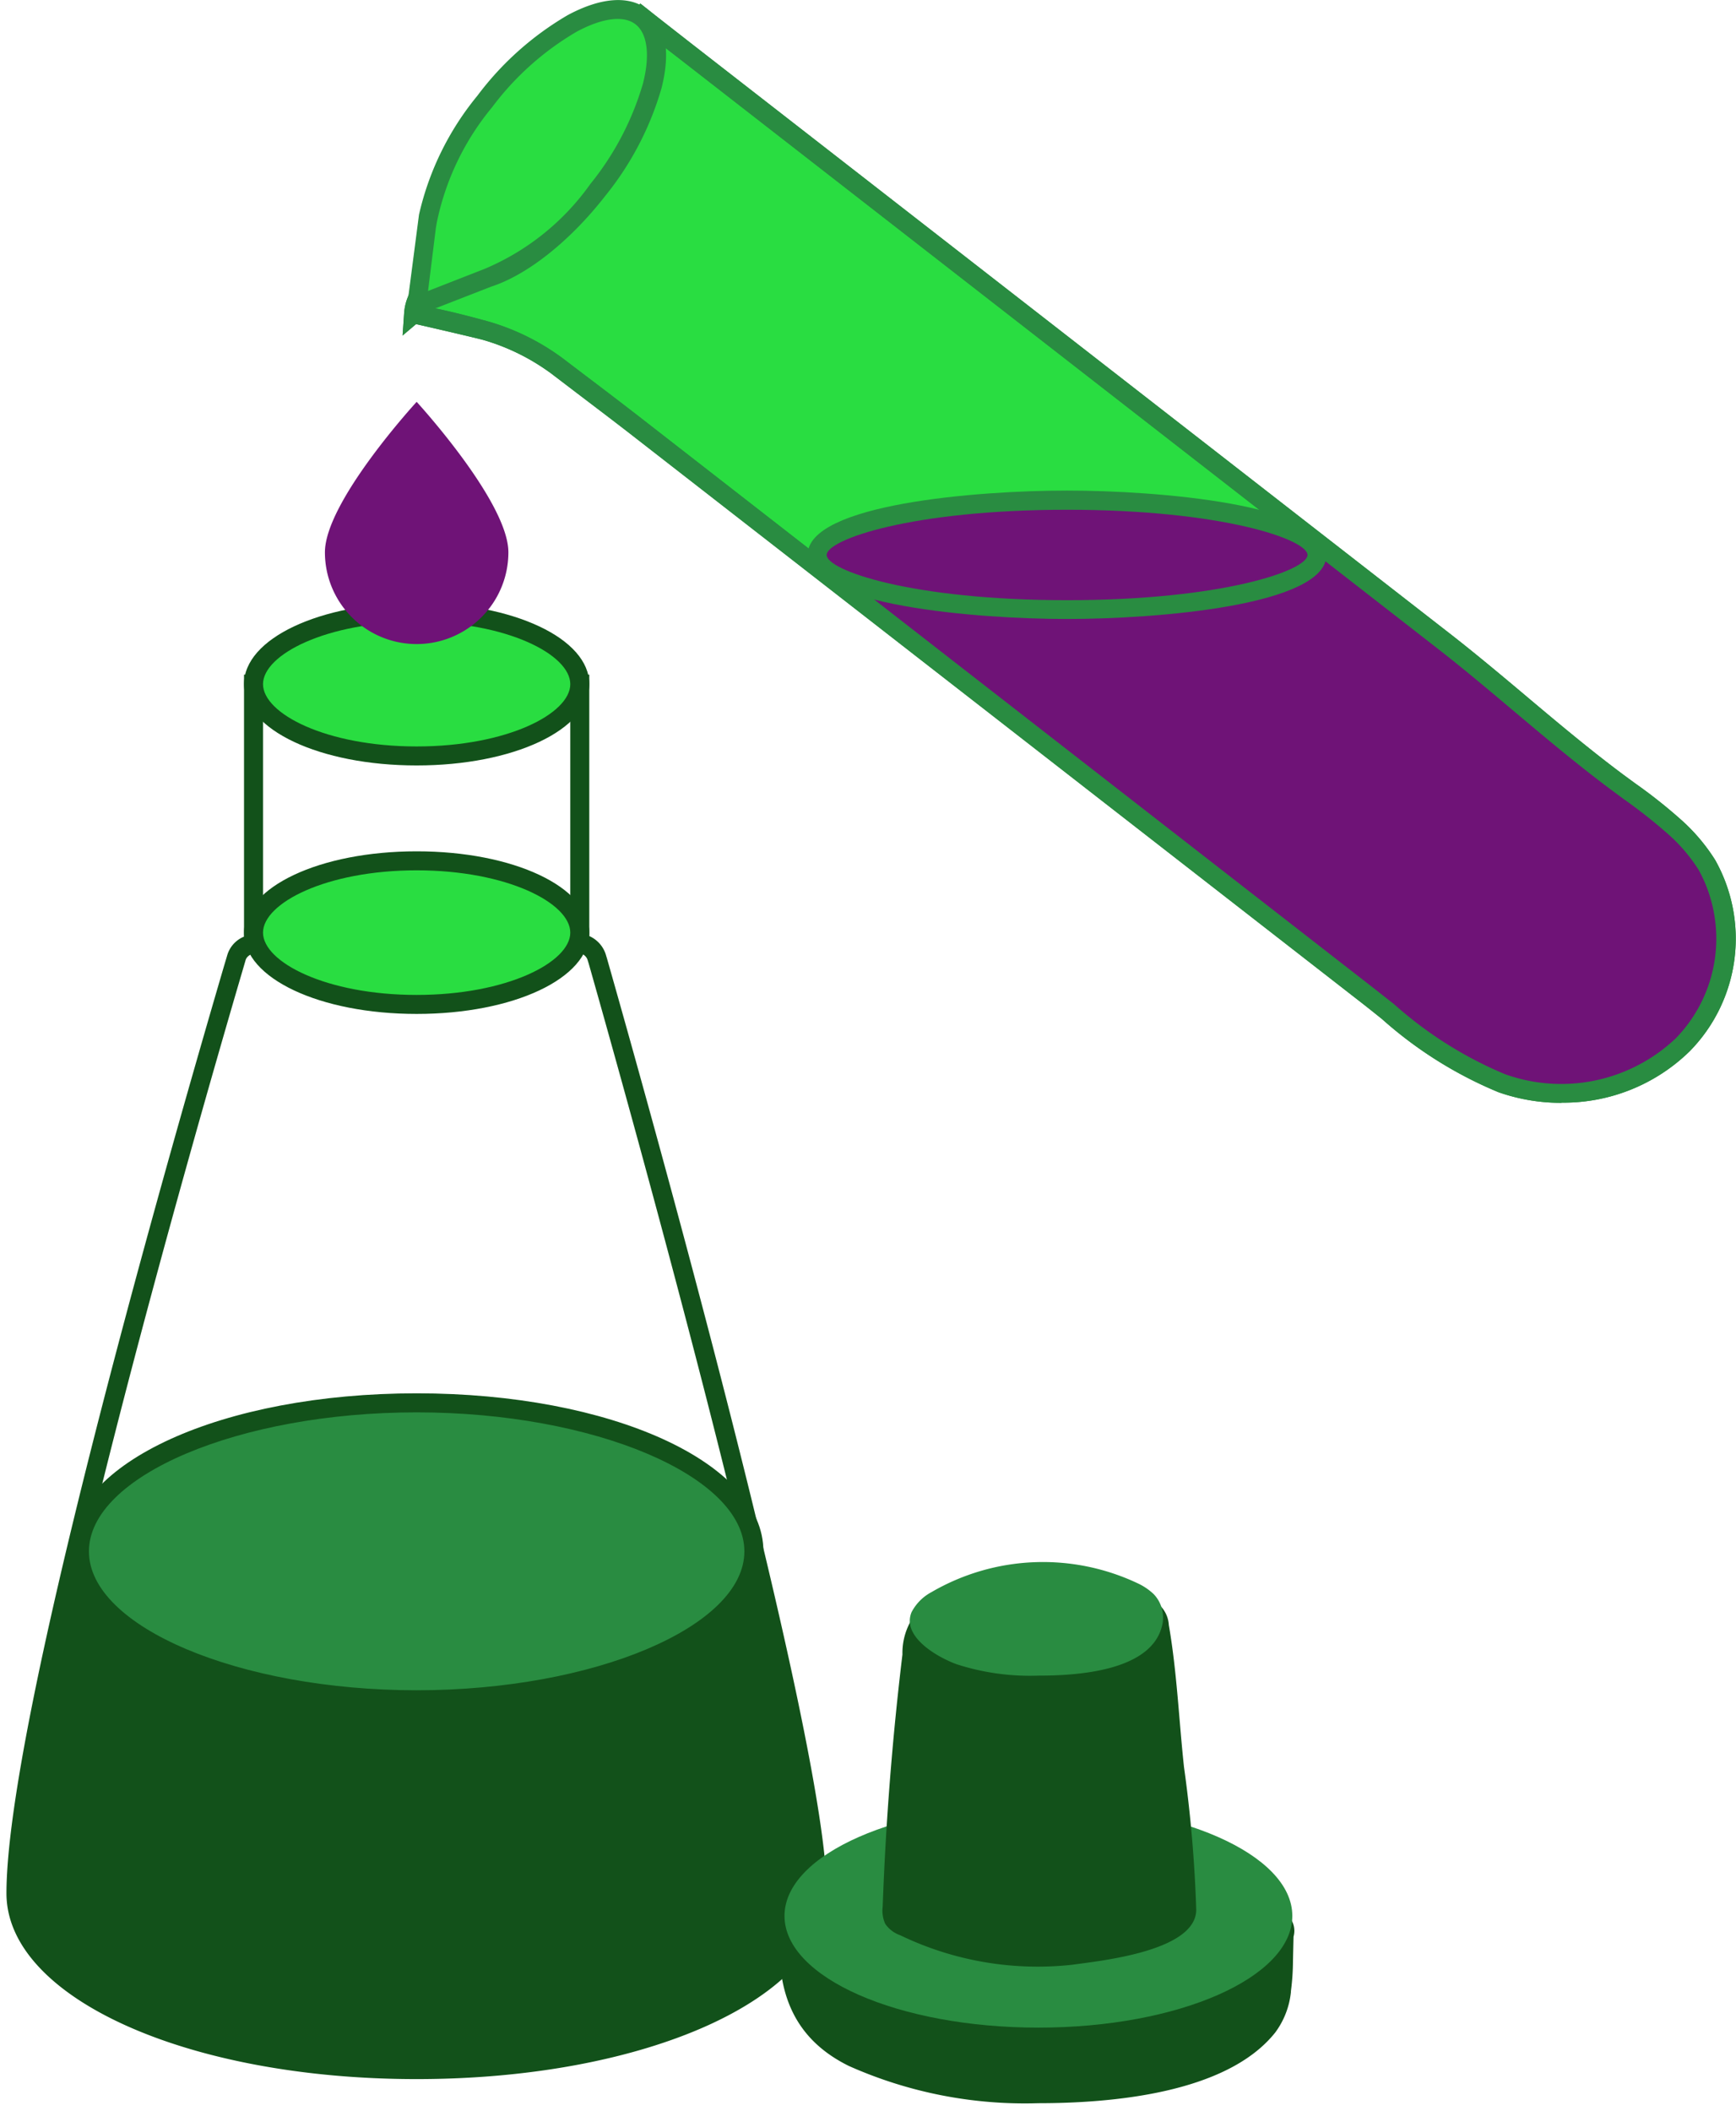 <svg xmlns="http://www.w3.org/2000/svg" width="101.176" height="123" viewBox="0 0 101.176 123">
  <g id="Gruppe_55" data-name="Gruppe 55" transform="translate(-8137 -34)">
    <rect id="Rechteck_112" data-name="Rechteck 112" width="101" height="123" transform="translate(8137 34)" fill="rgba(255,255,255,0)"/>
    <g id="im_labor_HG_gruen" transform="translate(8137.376 34)">
      <g id="Gruppe_32" data-name="Gruppe 32" transform="translate(23.088 0.203)">
        <path id="Pfad_177" data-name="Pfad 177" d="M134.4,64.9c-1.029-.93-2.191-1.749-3.309-2.579-3.5-2.6-6.685-5.567-10.127-8.246l-10.913-8.489q-9.164-7.122-18.317-14.244-6.923-5.4-13.857-10.78c-1.217-.941-2.446-1.882-3.652-2.844-1.35,1.594-3.1,2.667-4.593,4.184A20.467,20.467,0,0,0,65.5,27.925a13.718,13.718,0,0,1-1.66,3.2c-1.051,1.295-2.811,2.247-2.922,3.907,0-.011,3.973.908,4.339,1.018a13.2,13.2,0,0,1,4.04,2.025c1.638,1.251,3.3,2.49,4.936,3.763q5.429,4.233,10.869,8.456l23.331,18.151,8.091,6.3c2.446,1.9,4.837,4.062,7.814,5.113a10.316,10.316,0,0,0,10.548-2.225,8.844,8.844,0,0,0,1.417-10.47,10.16,10.16,0,0,0-1.926-2.258Z" transform="translate(-60.311 -16.956)" fill="#29dd41"/>
        <path id="Pfad_178" data-name="Pfad 178" d="M127.9,81.08a10.982,10.982,0,0,1-3.663-.62,23.975,23.975,0,0,1-6.785-4.261c-.4-.321-.786-.631-1.184-.941L73.973,42.365c-1.206-.941-2.424-1.859-3.63-2.778L69.047,38.6a12.576,12.576,0,0,0-3.874-1.937c-.266-.089-3.143-.753-4.018-.952l-.786.664.089-1.295c.089-1.372,1.063-2.269,1.992-3.154A10.607,10.607,0,0,0,63.5,30.854a9.926,9.926,0,0,0,1.284-2.4c.1-.232.188-.454.288-.675a20.816,20.816,0,0,1,4.239-6.187,26.589,26.589,0,0,1,2.081-1.837,18.4,18.4,0,0,0,2.49-2.313l.343-.41.421.332c.808.642,1.638,1.284,2.457,1.926L121.377,53.72c1.55,1.206,3.066,2.479,4.527,3.708,1.8,1.516,3.675,3.088,5.589,4.516l.708.52a29.64,29.64,0,0,1,2.645,2.092h0a10.89,10.89,0,0,1,2.025,2.38,9.355,9.355,0,0,1-1.494,11.145,10.517,10.517,0,0,1-7.46,2.988Zm-66.253-46.4c1.417.221,3.83.908,3.863.919a13.629,13.629,0,0,1,4.206,2.114l1.295.985c1.217.919,2.435,1.848,3.641,2.789l42.291,32.894c.4.31.8.631,1.2.941a23.043,23.043,0,0,0,6.464,4.084,9.706,9.706,0,0,0,9.972-2.092,8.321,8.321,0,0,0,1.339-9.784,9.59,9.59,0,0,0-1.826-2.136h0a30.557,30.557,0,0,0-2.557-2.014l-.719-.531c-1.948-1.45-3.83-3.033-5.645-4.56-1.461-1.229-2.966-2.5-4.494-3.686L76.407,20.173c-.686-.531-1.383-1.063-2.07-1.6a22.97,22.97,0,0,1-2.269,2.048,24.637,24.637,0,0,0-1.992,1.76,19.934,19.934,0,0,0-4.018,5.855c-.1.221-.188.443-.288.653a10.817,10.817,0,0,1-1.45,2.667,11.521,11.521,0,0,1-1.151,1.173,5.2,5.2,0,0,0-1.55,1.948Z" transform="translate(-60.37 -17.03)" fill="#298c41"/>
      </g>
      <path id="Pfad_179" data-name="Pfad 179" d="M132.146,62.191c-1.029-.93-2.191-1.749-3.309-2.579-3.5-2.6-6.685-5.567-10.127-8.246q-3.935-3.071-7.88-6.132c-1.151-.9-5.777-1.505-7.15-1.671A50.541,50.541,0,0,0,85,44.5c-1.118.3-2.125.321-2.778,1.317-.874,1.328,1.527,2.446,2.535,3.232,2.357,1.837,4.726,3.675,7.083,5.512l14.355,11.168,8.091,6.3c2.446,1.9,4.837,4.062,7.814,5.113a10.316,10.316,0,0,0,10.548-2.225,8.844,8.844,0,0,0,1.417-10.47,10.16,10.16,0,0,0-1.926-2.258Z" transform="translate(-34.969 -14.042)" fill="#6f1377"/>
      <path id="Pfad_180" data-name="Pfad 180" d="M127.9,81.08a10.982,10.982,0,0,1-3.663-.62,23.975,23.975,0,0,1-6.785-4.261c-.4-.321-.786-.631-1.184-.941L73.973,42.365c-1.206-.941-2.424-1.859-3.63-2.778L69.047,38.6a12.576,12.576,0,0,0-3.874-1.937c-.266-.089-3.143-.753-4.018-.952l-.786.664.089-1.295c.089-1.372,1.063-2.269,1.992-3.154A10.607,10.607,0,0,0,63.5,30.854a9.926,9.926,0,0,0,1.284-2.4c.1-.232.188-.454.288-.675a20.816,20.816,0,0,1,4.239-6.187,26.589,26.589,0,0,1,2.081-1.837,18.4,18.4,0,0,0,2.49-2.313l.343-.41.421.332c.808.642,1.638,1.284,2.457,1.926L121.377,53.72c1.55,1.206,3.066,2.479,4.527,3.708,1.8,1.516,3.675,3.088,5.589,4.516l.708.52a29.64,29.64,0,0,1,2.645,2.092h0a10.89,10.89,0,0,1,2.025,2.38,9.355,9.355,0,0,1-1.494,11.145,10.517,10.517,0,0,1-7.46,2.988Zm-66.253-46.4c1.417.221,3.83.908,3.863.919a13.629,13.629,0,0,1,4.206,2.114l1.295.985c1.217.919,2.435,1.848,3.641,2.789l42.291,32.894c.4.31.8.631,1.2.941a23.043,23.043,0,0,0,6.464,4.084,9.706,9.706,0,0,0,9.972-2.092,8.321,8.321,0,0,0,1.339-9.784,9.59,9.59,0,0,0-1.826-2.136h0a30.557,30.557,0,0,0-2.557-2.014l-.719-.531c-1.948-1.45-3.83-3.033-5.645-4.56-1.461-1.229-2.966-2.5-4.494-3.686L76.407,20.173c-.686-.531-1.383-1.063-2.07-1.6a22.97,22.97,0,0,1-2.269,2.048,24.637,24.637,0,0,0-1.992,1.76,19.934,19.934,0,0,0-4.018,5.855c-.1.221-.188.443-.288.653a10.817,10.817,0,0,1-1.45,2.667,11.521,11.521,0,0,1-1.151,1.173,5.2,5.2,0,0,0-1.55,1.948Z" transform="translate(-37.282 -16.827)" fill="#298c41"/>
      <path id="Pfad_181" data-name="Pfad 181" d="M63.417,134.185c-13.4,0-23.907-4.759-23.907-10.824,0-9.729,8.865-41.007,12.673-54l.188-.631a1.684,1.684,0,0,1,.985-1.107V52.36H73.478V67.59a1.758,1.758,0,0,1,.985,1.151h0l.044.144c2.136,7.5,12.817,45.423,12.817,54.476C87.324,129.437,76.82,134.185,63.417,134.185ZM54.463,53.467V68.409l-.387.122c-.509.155-.6.343-.642.509l-.188.642c-2.966,10.105-12.629,43.829-12.629,53.691,0,5.268,10.437,9.718,22.8,9.718s22.8-4.449,22.8-9.718c0-9.109-11.466-49.584-12.772-54.178L73.4,69.05c-.055-.2-.144-.387-.642-.553l-.387-.122v-14.9H54.463Z" transform="translate(-39.51 -13.054)" fill="#12511a"/>
      <path id="Pfad_182" data-name="Pfad 182" d="M42.766,102.477c-1.616,7.072-2.756,13.337-2.756,16.79,0,5.678,10.459,10.271,23.353,10.271s23.353-4.6,23.353-10.271c0-2.944-1.151-9.009-2.767-16.071-3.686-16.137-37.476-16.956-41.173-.708Z" transform="translate(-39.457 -8.961)" fill="#12511a"/>
      <g id="Gruppe_33" data-name="Gruppe 33" transform="translate(13.846 35.122)">
        <ellipse id="Ellipse_27" data-name="Ellipse 27" cx="9.507" cy="4.184" rx="9.507" ry="4.184" transform="translate(0.553 0.553)" fill="#29dd41"/>
        <path id="Pfad_183" data-name="Pfad 183" d="M62.081,58.054c-5.645,0-10.061-2.081-10.061-4.737s4.416-4.737,10.061-4.737,10.061,2.081,10.061,4.737S67.725,58.054,62.081,58.054Zm0-8.367c-5.279,0-8.954,1.915-8.954,3.63s3.675,3.63,8.954,3.63,8.954-1.915,8.954-3.63S67.36,49.687,62.081,49.687Z" transform="translate(-52.02 -48.58)" fill="#12511a"/>
      </g>
      <g id="Gruppe_34" data-name="Gruppe 34" transform="translate(13.846 49.599)">
        <ellipse id="Ellipse_28" data-name="Ellipse 28" cx="9.507" cy="4.184" rx="9.507" ry="4.184" transform="translate(0.553 0.553)" fill="#29dd41"/>
        <path id="Pfad_184" data-name="Pfad 184" d="M62.081,71.134c-5.645,0-10.061-2.081-10.061-4.737s4.416-4.737,10.061-4.737S72.142,63.741,72.142,66.4,67.725,71.134,62.081,71.134Zm0-8.367c-5.279,0-8.954,1.915-8.954,3.63s3.675,3.63,8.954,3.63,8.954-1.915,8.954-3.63-3.675-3.63-8.954-3.63Z" transform="translate(-52.02 -61.66)" fill="#12511a"/>
      </g>
      <g id="Gruppe_35" data-name="Gruppe 35" transform="translate(3.697 81.176)">
        <ellipse id="Ellipse_29" data-name="Ellipse 29" cx="19.657" cy="8.644" rx="19.657" ry="8.644" transform="translate(0.553 0.564)" fill="#298c41"/>
        <path id="Pfad_185" data-name="Pfad 185" d="M63.06,108.6c-11.334,0-20.21-4.04-20.21-9.2s8.876-9.209,20.21-9.209S83.27,94.23,83.27,99.4,74.394,108.6,63.06,108.6Zm0-17.3c-10.36,0-19.1,3.708-19.1,8.1s8.755,8.091,19.1,8.091,19.1-3.708,19.1-8.091S73.42,91.3,63.06,91.3Z" transform="translate(-42.85 -90.19)" fill="#12511a"/>
      </g>
      <g id="Gruppe_36" data-name="Gruppe 36" transform="translate(45.048 91.003)">
        <path id="Pfad_186" data-name="Pfad 186" d="M110.027,122.244a4.774,4.774,0,0,1-.919,2.4c-2.856,3.586-9.662,4.117-13.813,4.117a25.186,25.186,0,0,1-11.035-2.169c-3.365-1.66-4.328-4.549-3.984-8.334a1.446,1.446,0,0,1,.332-.93,1.3,1.3,0,0,1,.509-.255A24.5,24.5,0,0,1,88.8,116.3a151.892,151.892,0,0,1,16.181.653c1.295.144,2.6.332,3.9.531a1.237,1.237,0,0,1,1.295,1.572l-.033,1.395a14.113,14.113,0,0,1-.122,1.8Z" transform="translate(-80.211 -97.229)" fill="#12511a"/>
        <ellipse id="Ellipse_30" data-name="Ellipse 30" cx="14.798" cy="6.508" rx="14.798" ry="6.508" transform="translate(0.298 14.113)" fill="#298c41"/>
        <path id="Pfad_187" data-name="Pfad 187" d="M103.924,119.162c0,2.435-5.656,2.988-7.227,3.21a18.445,18.445,0,0,1-10.017-1.716,1.756,1.756,0,0,1-.885-.675,1.893,1.893,0,0,1-.144-1q.266-7.355,1.151-14.687a3.78,3.78,0,0,1,1.339-2.977,4.416,4.416,0,0,1,2.236-.6,43.607,43.607,0,0,1,6.132-.044,24.012,24.012,0,0,1,4.7.52,1.619,1.619,0,0,1,.631.277,1.729,1.729,0,0,1,.487,1.107c.476,2.745.587,5.523.885,8.279A77.513,77.513,0,0,1,103.924,119.162Z" transform="translate(-79.631 -98.906)" fill="#12511a"/>
        <path id="Pfad_188" data-name="Pfad 188" d="M101.834,102.413a1.182,1.182,0,0,1-.033.277c-.564,2.778-5.08,3-7.227,3a13.9,13.9,0,0,1-4.77-.664c-1.063-.387-3.221-1.583-2.623-3.033a2.773,2.773,0,0,1,1.151-1.162,12.917,12.917,0,0,1,12.119-.476,3.471,3.471,0,0,1,.841.587A1.956,1.956,0,0,1,101.834,102.413Z" transform="translate(-79.478 -99.069)" fill="#298c41"/>
      </g>
      <g id="Gruppe_37" data-name="Gruppe 37" transform="translate(23.232 0)">
        <path id="Pfad_189" data-name="Pfad 189" d="M74.214,17.771c-1.826-1.417-5.921.8-9.142,4.936a15.686,15.686,0,0,0-3.331,6.984h-.022l-.609,4.9,4.162-1.627a14.923,14.923,0,0,0,6.408-5.124c3.221-4.139,4.361-8.655,2.535-10.072Z" transform="translate(-60.435 -16.794)" fill="#29dd41"/>
        <path id="Pfad_190" data-name="Pfad 190" d="M60.511,35.5l.8-6.143a16.747,16.747,0,0,1,3.4-6.929,17.748,17.748,0,0,1,5.268-4.7c1.937-1.04,3.586-1.162,4.649-.332h0c1.063.83,1.361,2.457.819,4.582a17.794,17.794,0,0,1-3.265,6.264c-2.048,2.634-4.549,4.626-6.685,5.313L60.5,35.5Zm1.782-5.357L61.839,33.8l3.287-1.284A14.4,14.4,0,0,0,71.3,27.564a16.729,16.729,0,0,0,3.066-5.855c.421-1.649.255-2.911-.432-3.442h0c-.686-.542-1.948-.376-3.442.432A16.637,16.637,0,0,0,65.569,23.1a15.36,15.36,0,0,0-3.221,6.718l-.055.321Z" transform="translate(-60.5 -16.847)" fill="#298c41"/>
      </g>
      <path id="Pfad_191" data-name="Pfad 191" d="M66.972,46.766a5.346,5.346,0,0,1-10.692,0c0-2.955,5.346-8.766,5.346-8.766S66.972,43.822,66.972,46.766Z" transform="translate(-37.719 -14.588)" fill="#6f1377"/>
      <path id="Pfad_192" data-name="Pfad 192" d="M96.819,50.152c-5.224,0-15.119-.786-15.119-3.741s9.884-3.741,15.119-3.741,15.119.786,15.119,3.741S102.054,50.152,96.819,50.152Zm0-6.364c-9.065,0-14.012,1.738-14.012,2.634s4.947,2.634,14.012,2.634,14.012-1.738,14.012-2.634S105.883,43.788,96.819,43.788Z" transform="translate(-35.004 -14.089)" fill="#298c41"/>
    </g>
  </g>
</svg>
